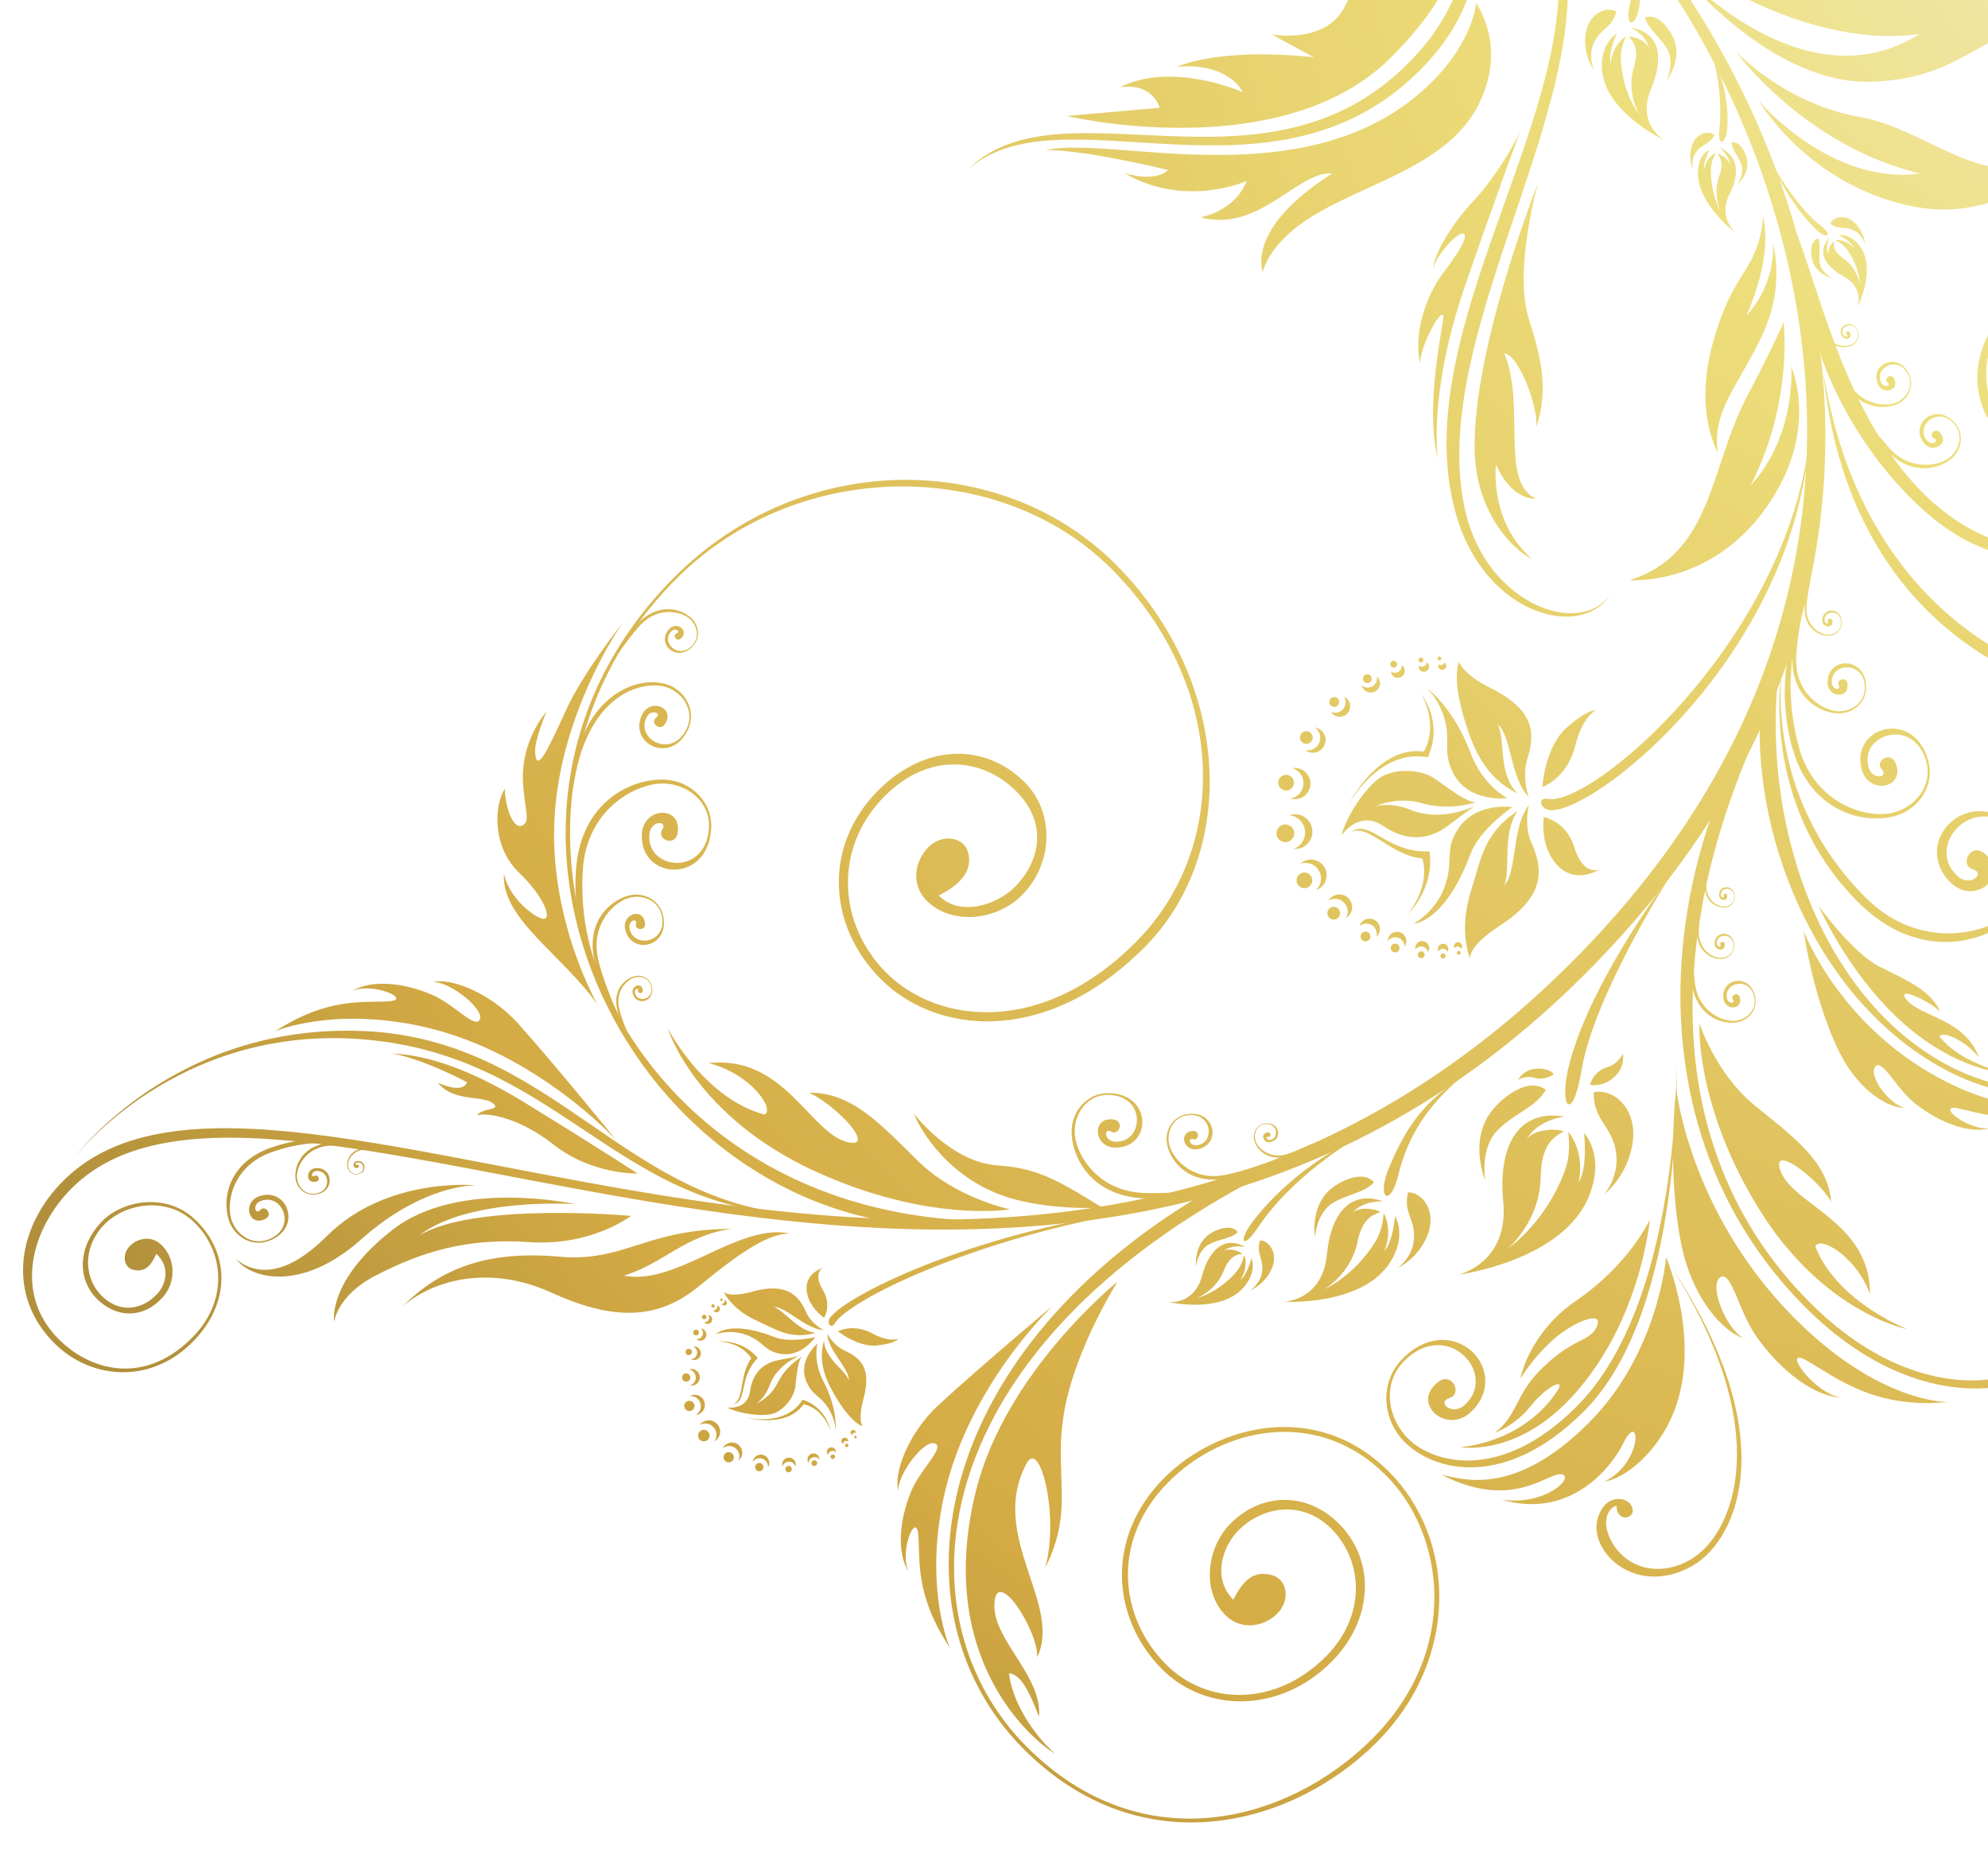 <svg id="_レイヤー_2" xmlns="http://www.w3.org/2000/svg" viewBox="0 0 440.6 412.4"><defs><radialGradient id="_名称未設定グラデーション_49" cx="480.22" cy="-40.22" fx="480.22" fy="-40.22" r="558.44" gradientUnits="userSpaceOnUse"><stop offset="0" stop-color="#f2eabc"/><stop offset=".25" stop-color="#edde7b"/><stop offset=".82" stop-color="#d4ab44"/><stop offset="1" stop-color="#b2903b"/></radialGradient><clipPath id="clippath"><path fill="none" d="M0 0h440.6v412.4H0z"/></clipPath></defs><g clip-path="url(#clippath)" fill="url(#_名称未設定グラデーション_49)" id="_背景"><path d="M12.01 297.63c8.21 8.22 22.01 9.39 31.52-1.13 8.01-8.86 6.9-19.68-.52-26.46-6.4-5.84-16.14-4.07-20.72.94-5.46 5.98-4.9 13.14-.44 17.21 4.42 4.04 10.07 3.83 14.15-.63 3.08-3.37 3.02-8.72-.39-11.84-2.18-1.99-5.24-1.34-6.96.54-1.72 1.88-1.15 4.68.91 5.14 2.5.56 3.87-.79 5.09-3.55 3.05 2.79 2.25 6.62.26 8.81-3.17 3.47-8.01 4.5-12.09.78-4.03-3.68-4.76-10.56 0-15.77 4.56-4.99 13.85-6.62 19.85-1.14 6.9 6.31 8.12 17.26.36 25.44-10.28 10.83-22.46 8.36-30.05.76-9.98-10-6.1-24.41 2.94-33.43 46.55-46.47 212.79 74.91 335.21-47.3 93.61-93.45 43.96-200.52 3.47-241.08-27.56-27.6-58.64-23.01-58.64-23.01s29.98-3.09 56.82 23.79c36.9 36.96 88.01 145.22-4.64 237.71-123.39 123.17-286.32.54-334.09 48.23-10.34 10.32-12.61 25.4-2.04 35.99z"/><path d="M467.5 18.22s-3.35-11.9-14.39-12.1c-13.53-.25-17.7 11.42-38.48 11.99-22.78.62-42.88-25.09-42.88-25.09s27.65 30.94 53.68 14.52c-27.48 3.72-54.54-17.69-54.54-17.69s18.56 10.6 37.27 8.3c16.83-2.07 25.74-9.4 43.5-1.84 15.19 6.46 15.83 21.9 15.83 21.9z"/><path d="M457.85 33.68s-12.96 16.7-34.88 11.87c-22.57-4.96-33.18-23.21-33.18-23.21s15.85 18.81 35.7 16.11c-25.89-6.29-40.91-27.18-40.91-27.18s10.85 11.7 27.55 14.64c16.02 2.82 29.01 18.61 45.73 7.77zm-96.67 94.87s19.01 1.63 31.48-17.87c10.41-16.27 4.33-29.43 4.33-29.43s1.23 15.19-9.03 26.38c9.55-18.58 7.34-36.24 7.34-36.24s-1.69 4.18-8.26 16.77c-8.12 15.55-7.54 34.66-25.87 40.39z"/><path d="M380.7 100.37c-1.24-9.25 4.16-14.32 9.61-25.53 5.62-11.53 2.59-20.78 2.59-20.78s1.04 8.16-5.8 15.89c5.45-13.06 4.09-18.87 3.7-22.19-.83 10.29-5.03 11.92-8.6 20.65-5.16 12.58-5.52 23.39-1.5 31.95zM292.11-44.5s14.1-3.35 25.55 8.12c9.66 9.68 17.12 31.9-3 51.99-32.79 32.74-79.68 3.59-100.22 22.03 20.6-20.56 65.58 8.41 97.52-23.47 19.3-19.27 14.15-40.38 4.74-49.8-11.11-11.13-24.59-8.87-24.59-8.87z"/><path d="M327.14.73s7.07 9.44.57 22.41c-7.39 14.75-27.79 17.79-39.83 26.8-7.08 5.3-7.97 10.31-7.97 10.31s-4.12-9.44 15.35-21.81c-7.66-.6-16.23 13.26-29.2 9.71 8.26-1.76 10.24-8.04 10.24-8.04s-13.57 6.12-27.03-1.71c7.37 2.07 9.6-.73 9.6-.73s-19.16-4.67-27.12-4.38c14.75-3.52 59.05 11.37 85.65-15.18 9.15-9.13 9.75-17.39 9.75-17.39z"/><path d="M321.93-8.36s-1.33-10.95-9.88-7.76c-8.55 3.2-10.17 10.45-14.17 17.88-4.34 8.06-16.03 5.86-16.03 5.86l9.34 5.08s-18.96-2.42-30.45 2.11c11.75-1.06 14.69 5.62 14.69 5.62s-15.49-6.96-27.24-1.09c7.48-1.06 8.81 4.55 8.81 4.55l-20.58 1.81S283.97 37 308.3 12.71C321.93-.9 321.94-8.38 321.94-8.38zm82.13 90.52c6 62.87 56.49 74.49 67.54 72.39 2.31-.44 2.82-3.54.27-2.89-11.31 2.88-58.39-9.52-67.8-69.5zM286.68 188.11c.6-.21 1.16-.57 1.61-1.08 1.4-1.6 1.24-4.04-.36-5.44-.64-.56-1.41-.86-2.19-.92 1.27-.45 2.73-.23 3.81.72a3.85 3.85 0 01.36 5.44c-.84.96-2.05 1.39-3.23 1.29zm-.7-11.15c.77-.13 1.5-.49 2.05-1.13a3.47 3.47 0 00-.33-4.9c-.39-.34-.84-.57-1.3-.71.99-.16 2.03.09 2.85.8a3.478 3.478 0 01.33 4.9 3.471 3.471 0 01-3.59 1.04zm3.37-10.66s-.03-.03-.05-.04c1.05.18 2.15-.24 2.8-1.17.88-1.27.57-2.99-.67-3.89.4.07.78.21 1.13.45 1.29.89 1.61 2.65.72 3.93a2.818 2.818 0 01-3.93.72zm6.06-8.03c-.18-.16-.32-.34-.44-.53.9.4 2 .2 2.68-.58.68-.78.74-1.89.22-2.74.2.09.4.2.58.36.96.84 1.06 2.3.22 3.26-.84.96-2.3 1.06-3.27.22zm7.03-5.3c-.34-.3-.56-.69-.65-1.11.86.75 2.16.66 2.9-.2.45-.51.59-1.18.45-1.79.86.75.94 2.05.19 2.9-.75.85-2.05.94-2.9.19zm6.35-3.16c-.31-.27-.48-.64-.52-1.01a1.529 1.529 0 002.41-1.4c.05.03.09.06.13.09.64.56.71 1.53.14 2.18-.56.64-1.53.71-2.17.15zm6.02-1.22c-.31-.27-.43-.68-.36-1.06.48.34 1.14.28 1.53-.17.15-.17.22-.36.25-.57.03.02.07.03.1.06a1.155 1.155 0 01-1.52 1.74zm4.25-.38a.897.897 0 01-.25-.97c.37.24.87.2 1.16-.14.08-.09.13-.19.17-.3.03.02.07.03.1.06a.9.9 0 01.08 1.27c-.33.37-.9.41-1.27.09zm-27.41 49.03c.36-.33.66-.73.86-1.22.73-1.77-.11-3.8-1.88-4.54-.8-.33-1.66-.33-2.43-.07.96-.89 2.39-1.2 3.68-.66a3.48 3.48 0 011.88 4.54c-.4.97-1.19 1.64-2.11 1.95zm6.64 6.21s.03-.04.04-.06c.76-1.37.27-3.09-1.1-3.85-.91-.51-1.99-.44-2.82.06a2.833 2.833 0 013.8-1.04c1.37.76 1.86 2.48 1.1 3.85-.25.45-.61.79-1.02 1.04zm5.43 1.39c-.84-.35-1.76-.16-2.4.4.02-.08.04-.16.07-.24a2.31 2.31 0 013.02-1.25 2.31 2.31 0 011.25 3.02c-.14.34-.36.62-.62.85.33-1.12-.22-2.33-1.32-2.78zm6.3 3.02a2.06 2.06 0 00-2.44.68c0-.26.05-.52.15-.78a2.052 2.052 0 012.69-1.11c1.05.43 1.55 1.64 1.11 2.69-.07.16-.15.3-.25.43 0-.81-.47-1.58-1.27-1.91zm5.51 2.01c-.67-.28-1.43-.04-1.83.52a1.545 1.545 0 012.1-1.73c.79.33 1.16 1.23.84 2.01-.05.11-.11.22-.18.31-.1-.49-.43-.92-.92-1.13zm4.68.48c-.53-.22-1.11 0-1.4.46-.15-.29-.18-.63-.05-.95.24-.59.92-.87 1.51-.63s.87.92.63 1.51c-.03.06-.07.11-.11.16-.12-.24-.31-.45-.58-.56zm3.2-.5a.884.884 0 00-1.04.29.887.887 0 01-.06-.78c.19-.46.72-.68 1.18-.49.46.19.68.72.49 1.18-.03.08-.09.14-.13.2a.93.93 0 00-.43-.4z"/><path d="M286.35 185.95c.71-.81.63-2.05-.19-2.76a1.96 1.96 0 00-2.76.18c-.71.81-.63 2.05.18 2.76s2.05.63 2.76-.18zm4.05 10.28c.63-.72.56-1.82-.16-2.45-.72-.63-1.82-.56-2.45.16-.63.72-.56 1.82.16 2.45.72.63 1.82.56 2.45-.16zm-4.05-21.64c.63-.72.56-1.82-.16-2.45-.72-.63-1.82-.56-2.45.16-.63.72-.56 1.82.16 2.45.72.63 1.82.56 2.45-.16zm10.3 28.71c.51-.59.46-1.48-.13-1.99-.59-.51-1.48-.45-1.99.13-.51.59-.45 1.48.13 1.99.59.51 1.48.46 1.99-.13zm-6.06-38.94c.51-.59.45-1.48-.13-1.99-.59-.51-1.48-.45-1.99.13-.51.59-.46 1.48.13 1.99.59.51 1.48.45 1.99-.13zm12.87 43.88c.39-.45.35-1.14-.1-1.53-.45-.39-1.14-.35-1.53.1-.39.45-.35 1.14.1 1.53.45.4 1.14.35 1.53-.1zm-6.94-51.97c.39-.45.35-1.14-.1-1.53a1.08 1.08 0 00-1.53.1c-.39.45-.35 1.14.1 1.53.45.39 1.14.35 1.53-.1zm13.42 54.45a.98.98 0 00-.09-1.38.98.98 0 00-1.38.09.99.99 0 00.09 1.38.98.98 0 001.38-.09zm-6.16-59.67a.98.98 0 00-.09-1.38.98.98 0 00-1.38.09.99.99 0 00.09 1.38.98.98 0 001.38-.09zm11.79 61.01a.75.75 0 00-.07-1.07.758.758 0 10.07 1.07zm-6.11-64.37a.758.758 0 00-1.14-1 .75.75 0 00.07 1.07c.32.28.8.25 1.07-.07zm10.78 64.54a.58.58 0 00-.05-.81.572.572 0 00-.81.06.568.568 0 00.85.75zm-4.89-65.61a.568.568 0 00-.85-.75.568.568 0 00.85.75zm8.27 64.81c.16-.18.14-.45-.04-.6a.417.417 0 00-.6.04c-.16.18-.14.45.04.6.18.16.45.14.6-.04zm-4.28-65.21c.15-.18.14-.45-.04-.61a.426.426 0 00-.6.04c-.16.18-.14.45.04.6.18.15.45.14.6-.04zm81.8-50.38c-2.94 49.26-48.15 84.84-57.76 83.67-2.01-.25-2.62-2.89-.39-2.47 9.88 1.84 53.93-35.81 58.15-81.2zm-58.99 85.22s4.92.84 6.73 6.62c2.07 6.64 5.62 4.98 5.62 4.98s-5.21 3.43-9.29-.86c-4.08-4.29-3.06-10.74-3.06-10.74z"/><path d="M341.83 174.44s5.53-2.01 7.25-9.07c1.59-6.51 4.58-7.98 4.58-7.98s-1.94-.2-6.5 3.91c-4.83 4.34-5.33 13.15-5.33 13.15zm-9.28 30.59c-7.88 5.1-6.62 7.57-6.62 7.57s-2.85-5.77.09-15.21c2.42-7.76 2.98-12.81 10.33-17.69-3.49 5.17-1.5 12.34-2.92 16.49 2.88-3.29 1.57-12.91 5.44-17.85-.4 1.48-.86 5.31.5 8.32 2.57 5.68 3.38 11.77-6.81 18.36zm-2.28-52.6c-5.95-2.94-6.95-5.79-6.95-5.79s-1.56 3.57 1.15 12.51c1.92 6.36 4.47 13.08 11.84 16.65-4.38-4.38-2.6-11.65-4.35-15.26 3.02 2.51 2.77 11.92 6.84 16.04-.52-1.31-1.31-5.17-.33-8.27 1.85-5.84 1.67-11-8.2-15.88z"/><path d="M320.12 196.65c-2.07 5.56-6.8 8.02-6.8 8.02s6.83-.04 12.65-15.58c1.97-5.25 9.19-10.25 9.19-10.25s-8-1.16-11.95 4.76c-3.28 4.93-.85 7.04-3.09 13.04zm.06-37.27c-1.28-4.61-4.12-7.04-4.12-7.04s6.03 4.26 9.81 14.41c2.8 7.5 8.22 10.1 8.22 10.1s-8.88 1.25-12.19-5.88c-2.19-4.71-.35-6.67-1.72-11.58z"/><path d="M298.89 178.26s6.62-12.42 17.57-10.45c3.56-7.86-1.47-14.03-1.47-14.03s4.02 6.52.59 12.76c-10.2-1.37-16.69 11.71-16.69 11.71zm.15 6.5c3.43-3.1 9.1 4.92 16.21 5.48 1.82 6.56-3.3 12.39-3.3 12.39s6.1-5.69 4.86-13.96c-9.78.47-13.6-7.97-17.77-3.9z"/><path d="M314.92 177.94c-5.37-1.5-10 .71-10 .71s3.36-.98 7.74.82c5.56 2.28 11.63.39 14.36-.92-2.52 1.56-5.94 4.52-7.75 5.52-3.8 2.1-8.03 2.09-12.69-1.03-5.5-3.69-9.27 2.13-9.27 2.13 1.16-4.65 5.74-11.15 8.86-13.03 3.09-1.86 8.73-1.76 11.93.48 3.66 2.57 6.42 4.77 8.97 5.27-1.66.27-6.12 1.74-12.15.06zM155.1 315.76c.36-.2.78-.32 1.22-.31 1.39.02 2.49 1.16 2.48 2.54 0 .55-.2 1.06-.51 1.46.77-.42 1.3-1.22 1.31-2.16a2.5 2.5 0 00-2.48-2.54 2.52 2.52 0 00-2.03 1zm5.1 5.19c.4-.32.89-.51 1.44-.5 1.25.01 2.25 1.04 2.23 2.29 0 .34-.09.65-.22.94.51-.41.84-1.02.85-1.72a2.258 2.258 0 00-4.3-1zm6.62 3.01c.37-.54 1.05-.89 1.78-.8.99.13 1.7 1.03 1.59 2.02.14-.22.24-.47.28-.75.13-1.01-.58-1.93-1.59-2.06-1.01-.13-1.93.58-2.06 1.59zm6.52.56c0 .16.03.3.07.44.2-.61.77-1.05 1.45-1.05.68 0 1.24.47 1.42 1.08.04-.14.08-.29.08-.44.01-.83-.65-1.51-1.48-1.53-.83-.01-1.51.65-1.53 1.48zm5.63-1.1c0 .3.09.57.25.79.01-.74.62-1.33 1.36-1.32.44 0 .82.23 1.06.56a1.34 1.34 0 00-2.68-.04zm4.29-1.7c0 .27.1.51.27.69.06-.5.49-.89 1-.88.29 0 .54.13.72.33 0-.04.01-.07.01-.11 0-.55-.44-1.01-.99-1.01-.55-.01-1.01.43-1.02.99zm3.21-2.38c0 .27.14.5.36.64.04-.38.36-.68.75-.67.14 0 .27.05.38.13 0-.03.02-.05.02-.08a.75.75 0 10-1.5-.02zm2.03-1.89c0 .25.15.46.36.55a.567.567 0 01.8-.45c0-.02.02-.05.02-.08 0-.32-.25-.59-.58-.59-.32 0-.59.26-.6.58zm-35.65-8.07c.32-.03.64 0 .96.11 1.18.42 1.79 1.71 1.38 2.88-.19.53-.56.94-1.02 1.21.85-.08 1.62-.63 1.92-1.49.42-1.18-.2-2.47-1.38-2.88-.64-.23-1.31-.14-1.86.18zm-.12-5.91c1.04.23 1.66 1.22 1.43 2.21a1.84 1.84 0 01-1.26 1.34c.97.2 1.93-.41 2.15-1.39.23-.99-.39-1.98-1.38-2.21-.32-.07-.65-.05-.95.04zm1.69-3.23c-.2.56-.69.92-1.24.99.05.02.09.05.15.07a1.5 1.5 0 001.92-.92 1.5 1.5 0 00-1.6-1.99c.68.33 1.03 1.12.77 1.85zm1.28-4.36c-.21.59-.79.94-1.39.88.13.11.28.2.45.26.7.25 1.46-.12 1.71-.82a1.34 1.34 0 00-1.13-1.78c.39.35.56.91.37 1.44zm1.42-3.55c-.16.45-.6.71-1.05.66.11.15.27.28.47.34a1.003 1.003 0 00.67-1.89.948.948 0 00-.23-.05c.19.26.26.61.14.94zm1.81-2.47c-.12.35-.48.54-.83.47.08.2.23.36.44.44.39.14.82-.07.96-.46a.754.754 0 00-.46-.96c-.04-.01-.09-.01-.13-.02.06.16.08.35.02.52zm1.63-1.33c-.09.25-.34.4-.59.38.06.16.18.31.35.37.31.11.64-.05.75-.36.11-.3-.05-.64-.36-.75-.05-.02-.1-.02-.15-.02.04.12.05.25 0 .38z"/><path d="M156 316.86c.7 0 1.26.59 1.26 1.29 0 .7-.59 1.26-1.29 1.25-.7 0-1.26-.59-1.25-1.29.01-.7.59-1.26 1.29-1.26zm-3.21-6.43c.62 0 1.12.52 1.12 1.15 0 .62-.52 1.12-1.15 1.11-.63 0-1.12-.52-1.11-1.15 0-.62.52-1.12 1.14-1.11zm8.72 11.37c.62 0 1.12.52 1.12 1.15 0 .62-.52 1.12-1.15 1.11-.62 0-1.12-.52-1.11-1.15.01-.62.52-1.12 1.15-1.12zm-9.42-17.47c.51 0 .91.42.91.93s-.42.91-.93.91-.91-.42-.9-.93c0-.51.42-.91.93-.91zm16.21 19.87c.51 0 .91.42.91.93s-.42.91-.93.91-.91-.42-.91-.93.42-.91.93-.91zm-15.64-25.31c.39 0 .7.33.7.72 0 .39-.33.7-.72.7-.39 0-.7-.32-.7-.72 0-.39.33-.7.72-.7zm22.13 25.96c.39 0 .7.33.69.72a.704.704 0 11-1.41-.02c0-.39.33-.7.72-.7zm-20.51-30.18c.35 0 .63.29.63.65a.636.636 0 01-1.27-.01c0-.35.29-.63.64-.63zm26.2 28.94c.35 0 .63.29.63.65a.636.636 0 01-1.27-.01c0-.35.29-.63.64-.63zm-24.4-32.25c.28 0 .49.23.49.5 0 .28-.23.49-.5.49a.5.5 0 01-.49-.5.5.5 0 01.5-.49zm28.49 30.96a.5.5 0 01.49.5.5.5 0 01-.5.49c-.28 0-.49-.23-.49-.5a.5.5 0 01.5-.49zm-26.54-33.29c.21 0 .37.17.37.38 0 .2-.17.37-.38.36a.37.37 0 110-.74zm29.62 30.91c.21 0 .37.17.37.37 0 .21-.17.37-.38.37-.2 0-.37-.17-.37-.38s.17-.37.38-.36zm-27.76-32.2c.15 0 .28.13.27.28 0 .15-.13.28-.28.27-.15 0-.28-.13-.27-.28 0-.16.13-.28.28-.28zm29.69 30.44c.15 0 .28.13.27.29 0 .15-.13.28-.28.27-.15 0-.28-.13-.27-.28 0-.15.13-.28.28-.28zm63.25-49.91c-35.91 4.39-65.28 18.64-68.9 23.8-.75 1.08.26 2.52 1.03 1.26 3.41-5.58 32.49-19.43 67.87-25.06zm-70.18 23.72s1.74-2.75-.28-6.13c-2.31-3.89.04-4.88.04-4.88s-3.92 1.03-3.63 4.87c.3 3.84 3.86 6.15 3.86 6.15zm3.06 3.03s3.38-1.8 7.54.44c3.84 2.06 5.85 1.25 5.85 1.25s-.75 1.02-4.72 1.44c-4.2.45-8.68-3.14-8.68-3.14zm-18.84-8.82c-5.9 1.6-6.54-.09-6.54-.09s1.55 3.89 7.4 6.57c4.81 2.2 7.49 4.13 13.05 2.7-4.02-.56-6.62-4.64-9.25-5.76 2.84.04 6.93 4.86 11 5.13-.89-.45-2.94-1.89-3.81-3.86-1.63-3.71-4.23-6.76-11.85-4.69zm24.46 23.99c-1.17 4.16-.23 5.88-.23 5.88s-2.4-.8-5.56-6c-2.24-3.7-4.38-7.85-2.91-12.98.22 4.03 4.5 6.32 5.49 8.74.1-2.55-4.56-6.52-4.79-10.28.41.82 1.93 2.88 3.86 3.75 3.63 1.65 6.05 3.98 4.12 10.88z"/><path d="M165.52 295.86c-3.59-1.41-6.84-.2-6.84-.2s2.99-3.29 13.04.66c3.4 1.33 8.96 0 8.96 0s-2.92 4.38-7.5 3.71c-3.81-.56-3.78-2.65-7.65-4.18zm18.06 16.19c1.67 2.63 1.61 5.06 1.61 5.06s.56-4.77-2.7-11.02c-2.41-4.61-1.31-8.37-1.31-8.37s-4.47 3.75-2.45 8.46c1.33 3.11 3.08 3.07 4.86 5.87z"/><path d="M165.18 314.14s8.89 2.2 12.7-3.96c5.35 1.69 6.15 6.82 6.15 6.82s-1.41-4.78-5.92-5.84c-3.78 5.53-12.93 2.98-12.93 2.98zm-3.07-2.9c2.99-.31 1.58-6.55 4.4-10.23-2.39-3.73-7.43-3.79-7.43-3.79s5.41-.48 8.87 3.72c-4.48 4.53-2.06 10.05-5.84 10.29z"/><path d="M172.31 306.52c-1.61 3.25-4.69 4.53-4.69 4.53s1.93-1.2 2.97-4.1c1.31-3.68 4.87-5.8 6.69-6.55-1.85.54-4.77.91-6.04 1.35-2.67.93-4.51 2.98-5.02 6.59-.61 4.26-5.06 3.56-5.06 3.56 2.75 1.46 7.89 2.07 10.15 1.38 2.24-.69 4.65-3.46 4.96-5.98.35-2.89.48-5.18 1.35-6.63-.85.68-3.5 2.2-5.32 5.86zm197.75-112.23s-16.8 26.36-19.51 42.74c-2.05 12.4-5.33 8.33-2.63-1.67 5.07-18.78 22.14-41.07 22.14-41.07zm-27.46 47.22c-2.11 3.71-6.67 5.11-10.38 8.62-4.43 4.18-3.02 11.47-3.02 11.47s-3.45-7.89.75-14.48c2.17-3.4 8.51-8.74 12.65-5.62zm10.6.56c-.02 6.52 4.14 7.28 4.99 13.46.73 5.28-2.7 9.22-2.7 9.22s5.61-4.36 6.43-12.21c.73-7.01-4.44-11.49-8.71-10.47z"/><path d="M333.15 266.16c-1.07-11.3 2.63-20.49 13.64-18.74 0 0-6.16.71-8.45 5.12 1.32-2.2 6.39-2.62 8.22-1.83-2.46 1.42-4.96 3.07-5.1 10.14-.2 9.91-7.22 15.76-7.22 15.76s7.02-4.59 11.64-14.85c2.03-4.5 2.04-6.79 1.71-10.87 1.13 1.08 3.55 5.6 2.27 11.05 2.09-2.92 1.22-10.87 1.22-10.87s4.62 4.73 1.25 13.61c-5.61 14.78-29.23 17.82-29.23 17.82s11.39-2.4 10.06-16.35zm26.52-32.67s-.96 2.23-3.28 2.93c-3.44 1.03-3.97 3.96-3.97 3.96s2.58.69 5.26-1.63c2.67-2.32 1.99-5.25 1.99-5.25zm-23.18 5.79s1.66-.98 3.49-.47c2.73.76 4.42-.83 4.42-.83s-1.37-1.47-4.19-1.13c-2.82.34-3.73 2.42-3.73 2.42zm-12.46-.72c-7.5 6.36-11.93 12.89-14.12 21.82-1.82 7.41-4.92 5.23-2.05-1.65 4.63-11.11 9.07-15.18 16.17-20.17zm-19.51 23.46c-2.15 2.31-5.67 2.55-8.94 4.44-3.9 2.26-4.12 7.75-4.12 7.75s-1.14-6.27 3-10.29c2.14-2.08 7.61-4.84 10.06-1.89zm7.54 2.21c-1.12 4.69 1.74 5.95 1.3 10.54-.37 3.93-3.51 6.18-3.51 6.18s4.78-2.18 6.7-7.7c1.72-4.92-1.24-9.03-4.49-9.02z"/><path d="M294.09 277.98c.78-8.36 4.74-14.53 12.49-11.74 0 0-4.57-.33-6.85 2.56 1.26-1.42 5.01-1.02 6.22-.2-1.98.69-4.02 1.55-5.11 6.67-1.51 7.18-7.42 10.46-7.42 10.46s5.73-2.37 10.5-9.19c2.09-2.99 2.41-4.65 2.74-7.66.67.94 1.81 4.56.13 8.34 1.92-1.83 2.39-7.73 2.39-7.73s2.7 4.07-.97 10.06c-6.11 9.97-23.7 8.92-23.7 8.92s8.61-.18 9.57-10.49zm61.75-299.46c4.88 5.59 7.39 14.7 5.48 22.07-1.58 6.11 1.64 5.75 2.14-.4.56-6.84-1-14.69-7.62-21.67zM364.6 3.9c.66 2.53 3.13 4.08 4.77 6.74 1.96 3.17-.03 7.26-.03 7.26s3.29-4.12 1.85-8.68c-.74-2.35-3.65-6.51-6.58-5.32zm-6.35-1.35c-1.02 3.86-3.6 3.65-5.08 7.16-1.27 3.01.14 5.88.14 5.88s-2.62-3.47-1.87-8.23c.68-4.26 4.44-6.09 6.81-4.81z"/><path d="M365.95 19.61c2.71-6.39 2.25-12.44-4.49-13.45 0 0 3.46 1.55 3.98 4.55-.36-1.53-3.24-2.71-4.46-2.58 1.17 1.28 2.33 2.7 1.11 6.86-1.71 5.82 1.3 10.53 1.3 10.53s-3.25-3.97-4.05-10.81c-.35-3 .06-4.33 1.01-6.65-.86.42-3.11 2.61-3.36 6.03-.68-2.09 1.29-6.57 1.29-6.57s-3.57 1.91-3.24 7.71c.55 9.66 13.76 15.79 13.76 15.79s-6.2-3.5-2.85-11.39zm13.4-7.41c1.74 4.54 2.26 11.9 1.73 16.4-.47 4.02 1.47 3.6 1.74-.35.35-5.03-.86-11.34-3.47-16.05zm4.43 19.37c.09 1.67 1.45 2.96 2.14 4.85.83 2.24-.94 4.56-.94 4.56s2.59-2.17 2.27-5.22c-.17-1.58-1.47-4.56-3.46-4.19zm-3.83-1.65c-1.13 2.3-2.73 1.84-4.11 3.86-1.18 1.73-.66 3.72-.66 3.72s-1.21-2.51-.13-5.42c.97-2.59 3.57-3.27 4.89-2.16z"/><path d="M383.33 43.01c2.15-4.15 2.16-8.53-2.26-10.28 0 0 2.22 1.64 2.4 3.85-.16-1.14-2.01-2.43-2.82-2.52.71 1.09 1.4 2.28.36 5.06-1.45 3.89.3 7.71.3 7.71s-1.95-3.33-2.11-8.33c-.07-2.19.28-3.08 1.03-4.59-.6.17-2.21 1.39-2.56 3.79-.34-1.59 1.21-4.49 1.21-4.49s-2.47.82-2.57 5c-.16 6.97 8.31 13.36 8.31 13.36s-3.93-3.44-1.28-8.56zm9.43-6.56c2.79 4.54 6.66 10.42 10.56 13.37 3.23 2.44 1.52 3.5-1.24.65-4.44-4.59-7.07-9.31-9.33-14.02zm10.22 16.35c.68 1.53.05 3.3.29 5.29.28 2.37 2.91 3.64 2.91 3.64s-3.3-.77-4.39-3.63c-.56-1.48-.76-4.73 1.19-5.3zm2.66-3.22c2.05 1.53 3.27.4 5.41 1.58 1.84 1.01 2.27 3.01 2.27 3.01s-.06-2.79-2.34-4.89c-2.04-1.87-4.66-1.29-5.34.29z"/><path d="M408.57 61.24c-3.91-2.14-6.09-5.36-3.1-8.56 0 0-1.13 2.16-.19 3.88-.43-.91.55-2.66 1.21-3.07-.08 1.11-.09 2.29 2.18 3.89 3.18 2.25 3.54 5.82 3.54 5.82s.05-3.29-2.27-7.05c-1.02-1.65-1.76-2.16-3.16-2.95.6-.13 2.6.08 4.09 1.69-.49-1.32-3.27-2.79-3.27-2.79s2.56-.46 4.7 2.59c3.57 5.08-.64 13.43-.64 13.43s1.72-4.23-3.1-6.87zM300.44 252.36s-13.71 7.81-21.7 19.72c-3.47 5.17-4.27 2.81-1.16-1.28 9.45-12.43 22.85-18.44 22.85-18.44zm-26.11 20.69c-1.54 1.46-3.9 1.46-6.17 2.59-2.7 1.34-3.09 5.01-3.09 5.01s-.49-4.24 2.45-6.76c1.52-1.3 5.3-2.91 6.81-.84zm4.94 1.8c-.95 3.09.91 4.05.42 7.1-.42 2.61-2.61 3.98-2.61 3.98s3.29-1.26 4.81-4.86c1.36-3.22-.44-6.09-2.62-6.22z"/><path d="M266.42 282.68c1.47-5.43 4.8-9.05 9.6-6.32 0 0-2.98-.74-4.82.9 1-.79 3.42-.1 4.13.58-1.39.23-2.84.56-4.14 3.82-1.82 4.56-6.1 6.06-6.1 6.06s4.06-.91 7.99-4.86c1.73-1.74 2.13-2.79 2.69-4.74.34.7.67 3.22-.87 5.52 1.48-.99 2.47-4.83 2.47-4.83s1.32 3-1.79 6.53c-5.18 5.88-16.67 3.17-16.67 3.17s5.7.87 7.52-5.83zm108.92 64.16c9.59-5.64 20.25-28.39-5.16-66.45 23.69 36.98 13.99 59.63 4.61 65.14-6.83 4.02-14.05 2.14-17.43-3.61-2.67-4.53-1.02-7.76.9-8.25.1 4.2 4.89 2.68 3.29-.04-.97-1.64-3.3-1.84-4.94-.88-1.63.96-4.49 5.12-1.46 10.27 3.36 5.72 11.62 8.87 20.19 3.83zM479.78 229.1c-6.82 13.38-28.37 18.33-47.72 8.44-28.59-14.62-43.62-50.79-41.95-80.02.53-2.33 2.75-5.54 3.99-8.06-3.68 35.76 10.99 73.11 38.43 87.03 18.32 9.29 38.77 5.07 45.44-8.01 4.86-9.53 1.75-19.1-6.28-23.19-6.32-3.22-10.53-.74-11.04 1.88 5.66-.2 4 6.37.21 4.43-2.29-1.17-2.75-4.3-1.59-6.58 1.16-2.28 6.53-6.47 13.72-2.8 7.98 4.07 12.88 14.94 6.79 26.89z"/><path d="M444.66 237.8s-11.28-.28-23.83-11.96c-11.65-10.84-17.77-25.11-17.77-25.11s7.52 10.53 13.6 13.54 11.27 5.25 13.35 9.9c-2.99-2.72-9.67-5.63-7.58-2.79 2.88 3.92 13.17 4.37 16.14 12.95-3.38-4.31-8.67-5.94-8.67-4.58 4.98 6.18 14.76 8.04 14.76 8.04z"/><path d="M459.55 244.33s-11.5 4.43-29.81-5.45c-22.36-12.06-30-32.59-30-32.59s2.02 14.88 7.89 26.81c4.29 8.72 11.01 12.52 14.52 12.4-3.47-.74-8.3-7.3-6.47-9.21 1.55-1.62 4.53 4.84 8.66 8.16 5.69 4.58 12.57 6.92 16.98 5.49-4.8 1-12.74-5.45-7.25-4.31 5.49 1.15 13.54 4.33 25.48-1.3zM313.34-46.86s21.02 7.17 30.24 26.07c17.17 35.19-28.54 92.73-18.78 134.23 4.82 20.48 25.29 27.89 32.09 18.32-6.29 10.08-27.63 4.73-34.12-17.51C310 70.47 358.38 16.04 342.04-20.61c-8.57-19.22-28.7-26.25-28.7-26.25z"/><path d="M339.64 123.93c-4.59-2.22-12.56-10.53-12.81-24.25-.42-22.81 14.02-59.01 14.02-59.01s-5.43 19.1-2.02 29.94c2.5 7.93 4.55 15.4 1.69 23.96.29-4.85-3.98-15.97-7.12-16.26 4.84 11.69-1.17 28.51 7.1 32.23-6.09 0-8.95-7.65-8.95-7.65s-1.61 12.76 8.08 21.06zm-20.99-22.27s-2.16-14.52 6.04-38.3c6.92-20.04 12.2-34.18 12.2-34.18s-3.9 8.46-10.65 15.71c-4.94 5.3-8.65 11.99-8.56 14.7.4-2.86 5.7-8.71 6.8-7.72.93.84-1.95 5.09-4.59 8.56-4.05 5.33-6.73 14.01-5.07 20.35-.6-3.5 5.63-14.53 5.02-10.01-.62 4.52-3.86 19.86-1.2 30.88zm93.13 98.23c-22.46-22.5-16.77-52.13-16.77-52.13s-4.61 28.03 18.42 51.1c12.15 12.17 27.57 8.16 32.95 2.78 4.63-4.62 5.83-12.26.88-17.22-9.65-9.66-20.95 3.02-13.36 9.77 2.76 2.45 6.29-.66 3.28-1.59-2.94-.92-.46-5.99 2.65-3.47 6.03 4.9-2.23 11.75-7.54 6.43-9.08-9.1 4.28-22.71 15.26-11.71 5.41 5.42 4.43 13.71-.41 18.55-6.57 6.56-21.72 11.15-35.35-2.51z"/><path d="M397.19 165.63c-2.8-10.27-1.63-19.57.67-26.8 3-9.45 3.33-9.53.74.03-1.93 7.13-2.74 16.32.09 26.7 3.5 12.82 15.38 16.03 21.06 14.48 4.88-1.33 8.6-6 7.18-11.22-2.78-10.18-15.22-5.99-12.71 1.45.91 2.7 4.47 1.96 2.81.18-1.62-1.74 1.99-4.19 3.11-1.31 2.18 5.6-5.99 7.04-7.52 1.43-2.62-9.58 11.57-13.61 14.73-2.02 1.56 5.71-2.27 10.9-7.37 12.29-6.92 1.89-18.85-.83-22.77-15.21z"/><path d="M397.23 145.9c.07-3.76.86-7.46 1.48-10.52.77-1.84 1.27-3.13.95-1.15-.61 3.73-1.52 8.12-1.58 11.88-.13 7.72 5.97 11.44 9.39 11.5 2.94.05 5.78-1.95 5.83-5.09.11-6.13-7.51-5.82-7.32-1.26.07 1.66 2.17 1.82 1.54.56-.62-1.24 1.79-2.02 1.95-.23.3 3.48-4.49 2.95-4.43-.43.1-5.77 8.67-5.71 8.55 1.27-.06 3.44-3.04 5.71-6.11 5.66-4.17-.07-10.38-3.53-10.23-12.19z"/><path d="M399.94 134.74c.03-1.9.44-3.77.75-5.31.39-.93.64-1.58.48-.58-.3 1.88-.77 4.1-.8 6-.07 3.9 3.01 5.78 4.74 5.81 1.48.03 2.92-.98 2.95-2.57.05-3.1-3.79-2.94-3.7-.64.04.84 1.1.92.78.28-.31-.62.9-1.02.98-.11.15 1.76-2.27 1.49-2.24-.22.05-2.91 4.38-2.88 4.32.64-.03 1.74-1.54 2.88-3.09 2.86-2.11-.04-5.24-1.78-5.16-6.16zM59.78 254.43c6.78-2.51 13.13-2.26 18.16-1.14 6.57 1.47 6.64 1.69.02.5-4.93-.88-11.2-.89-18.05 1.64-8.46 3.13-9.93 11.35-8.54 15.1 1.19 3.22 4.57 5.46 8.01 4.19 6.72-2.48 3.15-10.65-1.73-8.51-1.77.78-1.06 3.14.04 1.91 1.08-1.2 2.95 1.09 1.07 2.02-3.66 1.81-5.11-3.63-1.41-5 6.32-2.34 9.89 7.01 2.24 9.84-3.77 1.39-7.5-.89-8.75-4.26-1.69-4.57-.56-12.79 8.93-16.3z"/><path d="M73.12 253.29c2.55-.18 5.1.14 7.2.38 1.29.41 2.19.67.83.57-2.56-.19-5.58-.54-8.13-.37-5.23.37-7.38 4.72-7.22 7.03.14 1.99 1.66 3.79 3.79 3.64 4.15-.29 3.49-5.43.42-5.03-1.11.15-1.1 1.58-.29 1.07.8-.49 1.47 1.09.27 1.3-2.33.41-2.26-2.86.02-3.02 3.91-.27 4.38 5.52-.35 5.86-2.33.16-4.04-1.72-4.19-3.8-.2-2.82 1.77-7.23 7.64-7.64z"/><path d="M80.83 254.46c1.28-.09 2.57.07 3.63.19.65.21 1.11.34.42.29-1.29-.1-2.82-.28-4.11-.19-2.64.18-3.73 2.38-3.65 3.55.07 1.01.84 1.91 1.91 1.84 2.09-.15 1.76-2.74.21-2.54-.56.08-.56.8-.14.54.4-.25.74.55.13.66-1.18.21-1.14-1.44.01-1.52 1.97-.14 2.21 2.79-.18 2.96-1.18.08-2.04-.87-2.11-1.92-.1-1.43.89-3.65 3.86-3.86zm345.28-141.6c19.24 17.57 41.75 12.43 54.64-1.69 13.6-14.89 11.65-33.23-.87-44.67-10.8-9.86-27.25-6.87-34.98 1.58-9.23 10.1-8.28 22.18-.75 29.06 7.46 6.81 17 6.47 23.88-1.06 5.19-5.69 5.1-14.73-.66-19.99-3.68-3.36-8.85-2.26-11.75.91-2.9 3.17-1.95 7.9 1.53 8.68 4.23.95 6.53-1.33 8.6-5.99 5.16 4.71 3.8 11.19.43 14.87-5.35 5.86-13.52 7.6-20.41 1.31-6.81-6.22-8.04-17.83 0-26.62 7.69-8.42 23.38-11.17 33.51-1.92 11.66 10.65 13.45 28.9.61 42.95-11.77 12.89-33.65 17.35-51.99.59-3.31-3.02-6.21-6.45-8.78-10.1 4.89 4.45 10.54 3.19 13.3.94 2.25-1.84 3.02-5.3.96-7.82-4.18-5.12-10.4.08-6.95 4.31 2.02 2.48 5.8-.07 3.46-2.4-1.21-1.2-2.47.84-1.27 1.35 1.23.53-.39 1.69-1.46.54-2.92-3.18 2.39-8.06 6.06-3.57 1.88 2.31 1.06 5.49-1.1 7.24-2.5 2.05-9.2 3.09-13.82-2.57a56.7 56.7 0 00-2.03-2.34c-1.6-2.62-3.06-5.33-4.4-8.06 2.91 2.19 6.4 2.12 8.61 1.16 2.37-1.03 3.86-3.81 2.7-6.46-2.34-5.38-8.91-2.44-6.98 2.01 1.13 2.6 4.98 1.33 3.54-1.22-.74-1.31-2.32.13-1.41.85.93.74-.74 1.35-1.37.11-1.73-3.42 3.99-6.32 6.04-1.59 1.06 2.43-.42 4.94-2.68 5.93-2.11.92-6.36.63-9.3-2.57a151.07 151.07 0 01-4.21-10.03c1.39.6 2.84.4 3.76-.1 1.15-.62 1.78-2.08 1.08-3.37-1.41-2.61-4.59-.84-3.43 1.31.68 1.26 2.56.46 1.73-.77-.43-.63-1.16.16-.67.49.5.34-.32.71-.69.11-1.02-1.65 1.73-3.35 2.97-1.06.63 1.17 0 2.5-1.09 3.1-.84.45-2.43.56-3.86-.23-4.27-11.33-7.02-21.83-9.87-27.68 2.51 14.5 7.02 30.91 7.02 30.91s5.81 18.49 22.32 33.57zm-3.31 181.7s-19.12-3.52-33.65-27.77c-13.48-22.51-12.5-39.99-12.5-39.99s3.63 11.16 12.25 18.17c8.61 7.01 16.15 12.41 16.95 21.3-3.5-5.66-13.19-12.67-11.31-7.01 2.59 7.79 19.92 11.33 19.91 27.49-3.22-8.62-11.3-12.94-12.11-10.52 4.84 12.39 20.46 18.33 20.46 18.33z"/><path d="M431.72 310.69s-15.23.41-34.22-18.8c-23.19-23.46-26-50.73-26-50.73s-2.2 18.3 1.16 34.74c2.46 12.02 9.37 19.27 13.65 20.59-3.95-2.31-7.73-12.02-4.93-13.5 2.38-1.26 3.96 7.57 7.89 13.18 5.43 7.74 12.99 13.35 18.75 13.51-6.09-.83-13.65-11.7-7.4-8.07 6.25 3.63 14.97 10.71 31.1 9.08z"/><path d="M461.29 298.39c12.09-12.07 10.43-27.16 2.38-35.23-7.26-7.27-15.41-4.31-17.71-2.02-2.3 2.3-2.98 6.27-.67 8.59 3.83 3.84 8.43-3.46 1.49-5.45 1.65-2.97 7.73-4.32 14.11 2.08 8.11 8.12 8.1 20.93-1.54 30.55-13.23 13.21-37.03 12.97-58.17-8.21-18.84-18.87-26.92-43.03-25.99-69.43 1.45 6.06 6.49 7.78 9.67 7.31 2.49-.37 4.6-2.6 4.19-5.39-.83-5.66-7.77-4.57-7.08.11.4 2.74 4.35 2.53 3.64-.25-.37-1.43-2.21-.47-1.54.44.68.94-1.04 1.08-1.32-.25-.76-3.66 5.36-4.93 6.1.04.38 2.55-1.65 4.55-4.04 4.9-2.77.41-8.21-1.79-9.13-8.06-.14-.95-.22-1.97-.26-3.01.17-2.48.42-4.97.75-7.49.48 3.45 3.19 4.87 5.08 4.9 1.55.03 3.06-1.12 3.09-2.86.06-3.52-4.26-3.55-4.32-.64-.03 1.71 2.39 1.97 2.24.22-.08-.9-1.3-.51-.98.11.32.64-.74.55-.78-.28-.1-2.3 3.75-2.46 3.7.64-.03 1.59-1.46 2.6-2.95 2.57-1.73-.03-4.81-1.91-4.74-5.81.03-1.9.5-4.12.8-6 .03-.19.04-.31.05-.39.17-.92.36-1.84.55-2.76.44 2.68 2.58 3.78 4.08 3.81 1.25.02 2.46-.9 2.49-2.3.05-2.84-3.44-2.87-3.48-.52-.02 1.37 1.92 1.59 1.8.17-.06-.73-1.04-.41-.79.09.26.51-.6.44-.63-.23-.08-1.85 3.02-1.98 2.98.51-.02 1.28-1.18 2.09-2.37 2.07-1.39-.02-3.87-1.54-3.82-4.68 0-.09.01-.18.02-.27 2.12-9.73 5.31-19.63 9.5-29.56-2.49 2.56-5.18 7.33-6.74 9.95-14.4 36.95-12.14 81.96 19.25 113.41 22.3 22.34 47.56 22.1 61.1 8.59z"/><path d="M351.02 312.78c22.5-22.46 20.55-76.93 20.55-76.93s.88 52.87-22.2 75.9c-16.91 16.88-31.91 12.44-37.29 7.05-4.62-4.63-5.8-12.27-.85-17.22 9.66-9.65 20.94 3.06 13.34 9.8-2.76 2.45-6.29-.67-3.28-1.6 2.94-.91.47-5.99-2.65-3.47-6.04 4.89 2.21 11.75 7.53 6.44 9.1-9.08-4.24-22.72-15.24-11.74-5.42 5.41-4.46 13.7.38 18.55 6.56 6.57 22.33 10.56 39.69-6.77z"/><path d="M369.26 278.58s8.17 18.94 1.48 34.89c-3.38 8.07-10.25 14.1-15.1 14.83 8.66-4.25 7.96-16.31 4.08-8.38-2.52 5.14-11.64 16.88-26.92 12.4 9.88 1.46 16.48-5.23 13.19-5.63-3.03-.37-10.82 8.16-26.49.11 4.82 1.08 16.23 4.87 32.57-11.44 15.54-15.51 17.19-36.79 17.19-36.79z"/><path d="M365.64 270.33s-2.12 24.14-18.67 40.67c-11.82 11.8-23.37 9.69-23.37 9.69s13.52-.65 21.4-12.24c2.4-3.53-2.38-1.19-5.8 3.17-2.98 3.8-6.75 5.48-7.94 5.87 4.83-3.44 4.57-8.21 9.88-13.65 7.54-7.71 11.17-6.26 12.77-9.92 1.63-3.72-5.14-1.05-9.61 2.88-4.47 3.93-7.36 8.71-7.36 8.71s1.91-10.11 12.28-17.2c11.96-8.18 16.39-17.97 16.39-17.97zm-89.07-8.15c-1.02.06-5.7-.07-7.26.87-62.73 35.67-73.08 93.85-42.41 124.57 25.98 26.03 59.48 17.17 78.12-1.43 18.72-18.69 17.57-45.28 2.85-60.02-16.25-16.28-38.29-10.2-49.77 1.26-13.29 13.27-11.7 31.31-.53 42.49 9.63 9.64 26.05 9.8 37.47-1.6 9.42-9.41 9.86-22.5 1.7-30.68-6.95-6.96-16.97-7.06-24-.04-5.3 5.3-6.49 14.97-1.13 20.34 3.43 3.43 8.5 2.6 11.46-.36 2.96-2.96 2.25-7.59-1.1-8.51-4.07-1.11-6.41 1-8.63 5.43-4.8-4.81-2.31-11.92 1.12-15.34 5.47-5.46 14.22-6.78 20.63-.36 7.08 7.1 7.76 19.31-1.27 28.32-11.24 11.22-26.34 10.79-35.37 1.74-10.39-10.41-12.37-27.56.61-40.52 12.48-12.46 33.3-16.24 48.07-1.44 13.08 13.1 16.65 38.8-3.01 58.43-18.54 18.51-50.98 27.4-76.54 1.79-28.42-28.47-23.5-85.78 48.99-124.94z"/><path d="M210.53 365.16s-5.74-12.76-1.43-33.11c5.26-24.86 24.38-42.83 24.38-42.83s-15.61 13.07-25.4 22.07c-7.16 6.58-10.08 15.7-8.96 19.04-.27-3.53 5.84-11.63 8.19-10.42 1.99 1.03-3.36 5.72-5.39 10.61-2.79 6.75-3.09 14.01-.48 17.84-2.31-4.32 1.64-13.76 2.08-8.18.45 5.59-.77 13.27 7.01 24.97z"/><path d="M247.68 284.03s-9.08 14.28-11.7 28.17c-2.72 14.41 2.4 21.87-4.34 35.26 3.19-11.41-1.13-28.73-4.1-23.2-8.62 16.08 7.96 31.04 2.34 43 .19-6.17-9.19-20.48-9.5-11.69-.28 7.88 10.72 15.9 9.89 24.87-2.03-5.3-3.93-9.38-6.65-9.65.74 6.36 5.29 13.45 10.17 17.8-4.34-2.45-26.88-20.67-17.47-58.29 6.6-26.4 31.35-46.27 31.35-46.27zM61.03 228.5s12.85-5.53 33.13-.9c24.77 5.65 42.43 25.07 42.43 25.07s-12.82-15.82-21.67-25.75c-6.47-7.26-15.54-10.32-18.9-9.27 3.54-.22 11.54 6.02 10.28 8.35-1.06 1.98-5.66-3.46-10.52-5.55-6.7-2.9-13.96-3.31-17.83-.76 4.36-2.24 13.73 1.86 8.14 2.21-5.59.36-13.26-.99-25.08 6.61z"/><path d="M80.33 230.31c42.3 3.37 55.49 36.17 94.2 38.72l3.44.23c-39.86-2.33-55.14-38.9-97.29-40.77-42.15-1.87-64.2 28.03-64.2 28.03s22.51-29.51 63.85-26.21z"/><path d="M141.3 260.05s-10.08.32-18.62-6.41c-7.5-5.92-14.65-7.18-16.92-6.5 1.02-1.7 5.68-1.01 3.4-2.72-2.27-1.71-8.66-.19-12.07-4.45 5.97 2.56 6.4-.14 6.4-.14s-9.06-4.95-16.63-6.41c2.12.33 11.42-.12 29.28 10.83 16.21 9.94 25.15 15.8 25.15 15.8zm33.74 13.29c-5.05 0-11.73 4.78-20.4 11.89-9.64 7.91-20.06 6.86-32.53 1.18-13.16-6-25.64-3.09-32.8 3.02 8.33-8.32 18.63-12.37 34.64-10.95 14.43 1.28 19.22-6.16 38.2-6.15-10.39 1.4-14.89 7.57-23.88 10.37 11.8 2.26 25.27-11.72 36.77-9.36z"/><path d="M139.84 269.44s-8.69 6.78-22.66 5.81c-13.97-.96-23.91 2.27-33.81 7.35-8.72 4.47-9.31 10.32-9.31 10.32s-1.63-9.08 13.03-20.46 40.41-5.61 40.41-5.61-23.6-1.65-34.73 7.02c12.21-7.59 47.07-4.43 47.07-4.43z"/><path d="M105.58 262.68s-11.53-.51-25.62 12.04c-12.87 11.46-24.09 8.82-27.56 4.38 5.13 4.15 12.03 2.81 19.99-5.14 13.38-13.36 33.19-11.28 33.19-11.28zm118.13 7.87c-1.04-.18-17.31 1.32-19.7 1.05-65.49-4.85-107.8-90.54-54.41-143.83 28.37-28.32 72.49-27.93 97.7-2.68 25.61 25.65 27.46 63.77 6.21 84.98-21.96 21.92-46.18 19.05-58.29 6.91-11.9-11.92-12.73-29.7-.53-41.88 10.34-10.32 23.61-10.57 32.46-1.7 6.43 6.44 6.54 17.8-.74 25.06-5.49 5.48-15.49 6.69-21.04 1.13-3.54-3.55-2.67-8.8.39-11.86 3.06-3.06 7.85-2.31 8.8 1.15 1.14 4.21-1.92 7.27-6.51 9.56 4.97 4.98 13.2 1.77 16.75-1.77 5.66-5.65 7.6-14.13.41-21.34-7.33-7.34-19.21-8.81-29.08 1.04-11.63 11.61-10.29 28.59.28 39.18 11.32 11.33 34.36 14.15 55.18-6.64 21.28-21.24 20.34-57.21-5.28-82.87-24.38-24.42-69.23-24.92-96.33 2.14-51.5 51.41-15.2 144.94 73.72 142.35z"/><path d="M147.95 227.8s5.88 19.51 32.83 31.82c25.01 11.43 43.1 8.38 43.1 8.38s-12.05-2.49-20.35-10.65-14.8-15.38-24.15-15.18c6.3 2.99 14.73 12.26 8.62 10.96-8.41-1.79-14.11-19.44-30.95-17.54 9.36 2.36 14.79 10.27 12.36 11.39-13.47-3.6-21.47-19.18-21.47-19.18zm106.08 37.77c8.7.22 16.46-1.24 21.74-4.48 6.9-4.23 6.91-4.5-.17-.58-5.28 2.92-13.03 4.08-21.82 3.86-10.85-.27-15.72-9.07-15.6-13.87.1-4.13 3.08-7.99 7.5-7.88 8.62.21 7.72 10.9 1.34 10.36-2.32-.19-2.43-3.16-.7-2.19 1.7.95 2.94-2.39.43-2.72-4.86-.63-4.41 6.13.34 6.24 8.11.2 8.53-11.83-1.27-12.07-4.83-.12-8.2 3.93-8.31 8.25-.15 5.86 4.34 14.78 16.51 15.09z"/><path d="M271.33 261.2c3.48-.57 6.81-1.82 9.57-2.81 1.6-.96 2.73-1.61.94-1.04-3.38 1.07-7.34 2.52-10.81 3.09-7.15 1.18-11.44-3.99-11.96-7.15-.45-2.72 1.02-5.63 3.93-6.11 5.68-.93 6.42 6.18 2.17 6.63-1.55.16-1.99-1.77-.73-1.35 1.23.41 1.63-1.94-.06-1.84-3.27.19-2.13 4.57 1 4.05 5.34-.88 4.12-8.82-2.34-7.76-3.18.53-4.89 3.6-4.42 6.45.63 3.86 4.69 9.16 12.71 7.84z"/><path d="M285.25 256.2c1.83-.51 3.54-1.37 4.95-2.06.8-.61 1.37-1.02.44-.61-1.75.77-3.78 1.77-5.6 2.29-3.75 1.05-6.35-1.46-6.82-3.12-.4-1.43.22-3.07 1.75-3.5 2.98-.83 3.8 2.93 1.55 3.42-.82.18-1.17-.83-.47-.68.68.15.76-1.13-.14-.98-1.74.29-.87 2.57.77 2.11 2.81-.78 1.69-4.96-1.71-4.01-1.67.47-2.4 2.21-1.98 3.71.57 2.03 3.04 4.62 7.26 3.45zm-157.61-63.32c-.73 10.99 2.37 20.17 6.18 27.03 4.98 8.96 5.33 8.98.75-.18-3.42-6.83-6.13-15.98-5.39-27.09.92-13.71 12.31-19.4 18.37-19 5.22.35 9.95 4.32 9.58 9.9-.73 10.89-14.2 9.19-13.18 1.14.37-2.92 4.13-2.91 2.81-.76-1.29 2.1 2.87 3.84 3.42.69 1.06-6.12-7.52-5.9-7.92.1-.68 10.25 14.52 11.42 15.35-.97.41-6.11-4.54-10.58-10-10.95-7.41-.49-18.94 4.71-19.97 20.09z"/><path d="M131.73 212.87c.84 3.8 2.41 7.39 3.66 10.36 1.16 1.71 1.93 2.91 1.2.97-1.38-3.66-3.21-7.92-4.04-11.72-1.72-7.8 3.7-12.83 7.16-13.59 2.97-.66 6.25.79 6.96 3.96 1.37 6.19-6.42 7.44-7.17 2.78-.27-1.69 1.83-2.29 1.44-.88-.38 1.38 2.23 1.68 2.02-.17-.41-3.59-5.16-2.07-4.4 1.34 1.29 5.83 9.96 4.01 8.4-3.04-.77-3.47-4.25-5.16-7.36-4.48-4.21.93-9.8 5.71-7.86 14.46zm-1.02-52.83c-2.38 4.01-3.11 8.78-4.09 12.52-.15 2.47.03 4.25.43 1.8.68-4.1 1.64-9.1 4.72-14.09 5.02-8.15 12.89-9.48 16.73-7.68 3.3 1.55 5.37 5.32 3.71 8.85-3.23 6.88-11.54 2.38-8.84-2.59.98-1.8 3.42-.84 2.02.22-1.37 1.03.89 3.22 2.04 1.31 2.23-3.7-3.39-5.73-5.16-1.94-3.03 6.48 6.53 11.09 10.21 3.25 1.81-3.86-.27-8.02-3.72-9.64-4.68-2.19-13.03-.47-18.04 7.99z"/><path d="M136.78 223.62c.42 1.92 1.22 3.73 1.85 5.23.58.86.98 1.47.61.49-.7-1.85-1.62-4-2.04-5.92-.87-3.94 1.87-6.48 3.61-6.86 1.5-.33 3.16.4 3.51 2 .69 3.13-3.24 3.76-3.62 1.4-.14-.85.92-1.16.73-.45-.19.7 1.12.85 1.02-.09-.2-1.81-2.6-1.05-2.22.68.65 2.95 5.03 2.03 4.24-1.53-.39-1.75-2.15-2.61-3.72-2.26-2.13.47-4.95 2.88-3.97 7.3zm4.51-85.36c-1.91 2.08-3.4 4.51-4.65 6.49-.54 1.4-1.16 2.32-.31 1.07 1.6-2.34 3.61-5.16 5.53-7.24 3.92-4.27 9.18-3.14 11.07-1.4 1.63 1.5 2.14 4.05.54 5.8-3.12 3.39-7.11-.73-4.64-3.11.9-.86 2.13.13 1.13.49-.98.35-.07 2.03.94 1.13 1.97-1.73-.91-3.93-2.63-2.06-2.94 3.19 1.76 7.6 5.31 3.74 1.75-1.9 1.3-4.69-.4-6.25-2.31-2.12-7.48-3.46-11.89 1.34zm103.03 129.38s-14.41.85-24.33-3.57c-13.07-5.82-17.5-17.34-17.5-17.34s8.24 10.84 18.58 11.53c8.45.57 12.82 2.86 23.25 9.38z"/><path d="M132.48 222.7s-11.16-19.19-9.51-42.53c1.65-23.35 15.09-42.24 15.09-42.24s-8.73 10.93-12.62 19.44c-4.15 9.06-6.49 14.07-6.84 9.44-.21-2.75 2.53-9.12 2.53-9.12s-5.56 6.11-5.23 15.18c.24 6.52 1.91 9.29-.26 10.1-2.17.81-3.81-5.11-3.75-8.21-2.43 3.84-2.83 12.9 3.19 18.67 5.85 5.61 7.58 10.98 4.89 10.08-2.57-.86-7.38-5.18-8.27-9.96-.78 9.97 13 18.02 20.79 29.15z"/></g></svg>